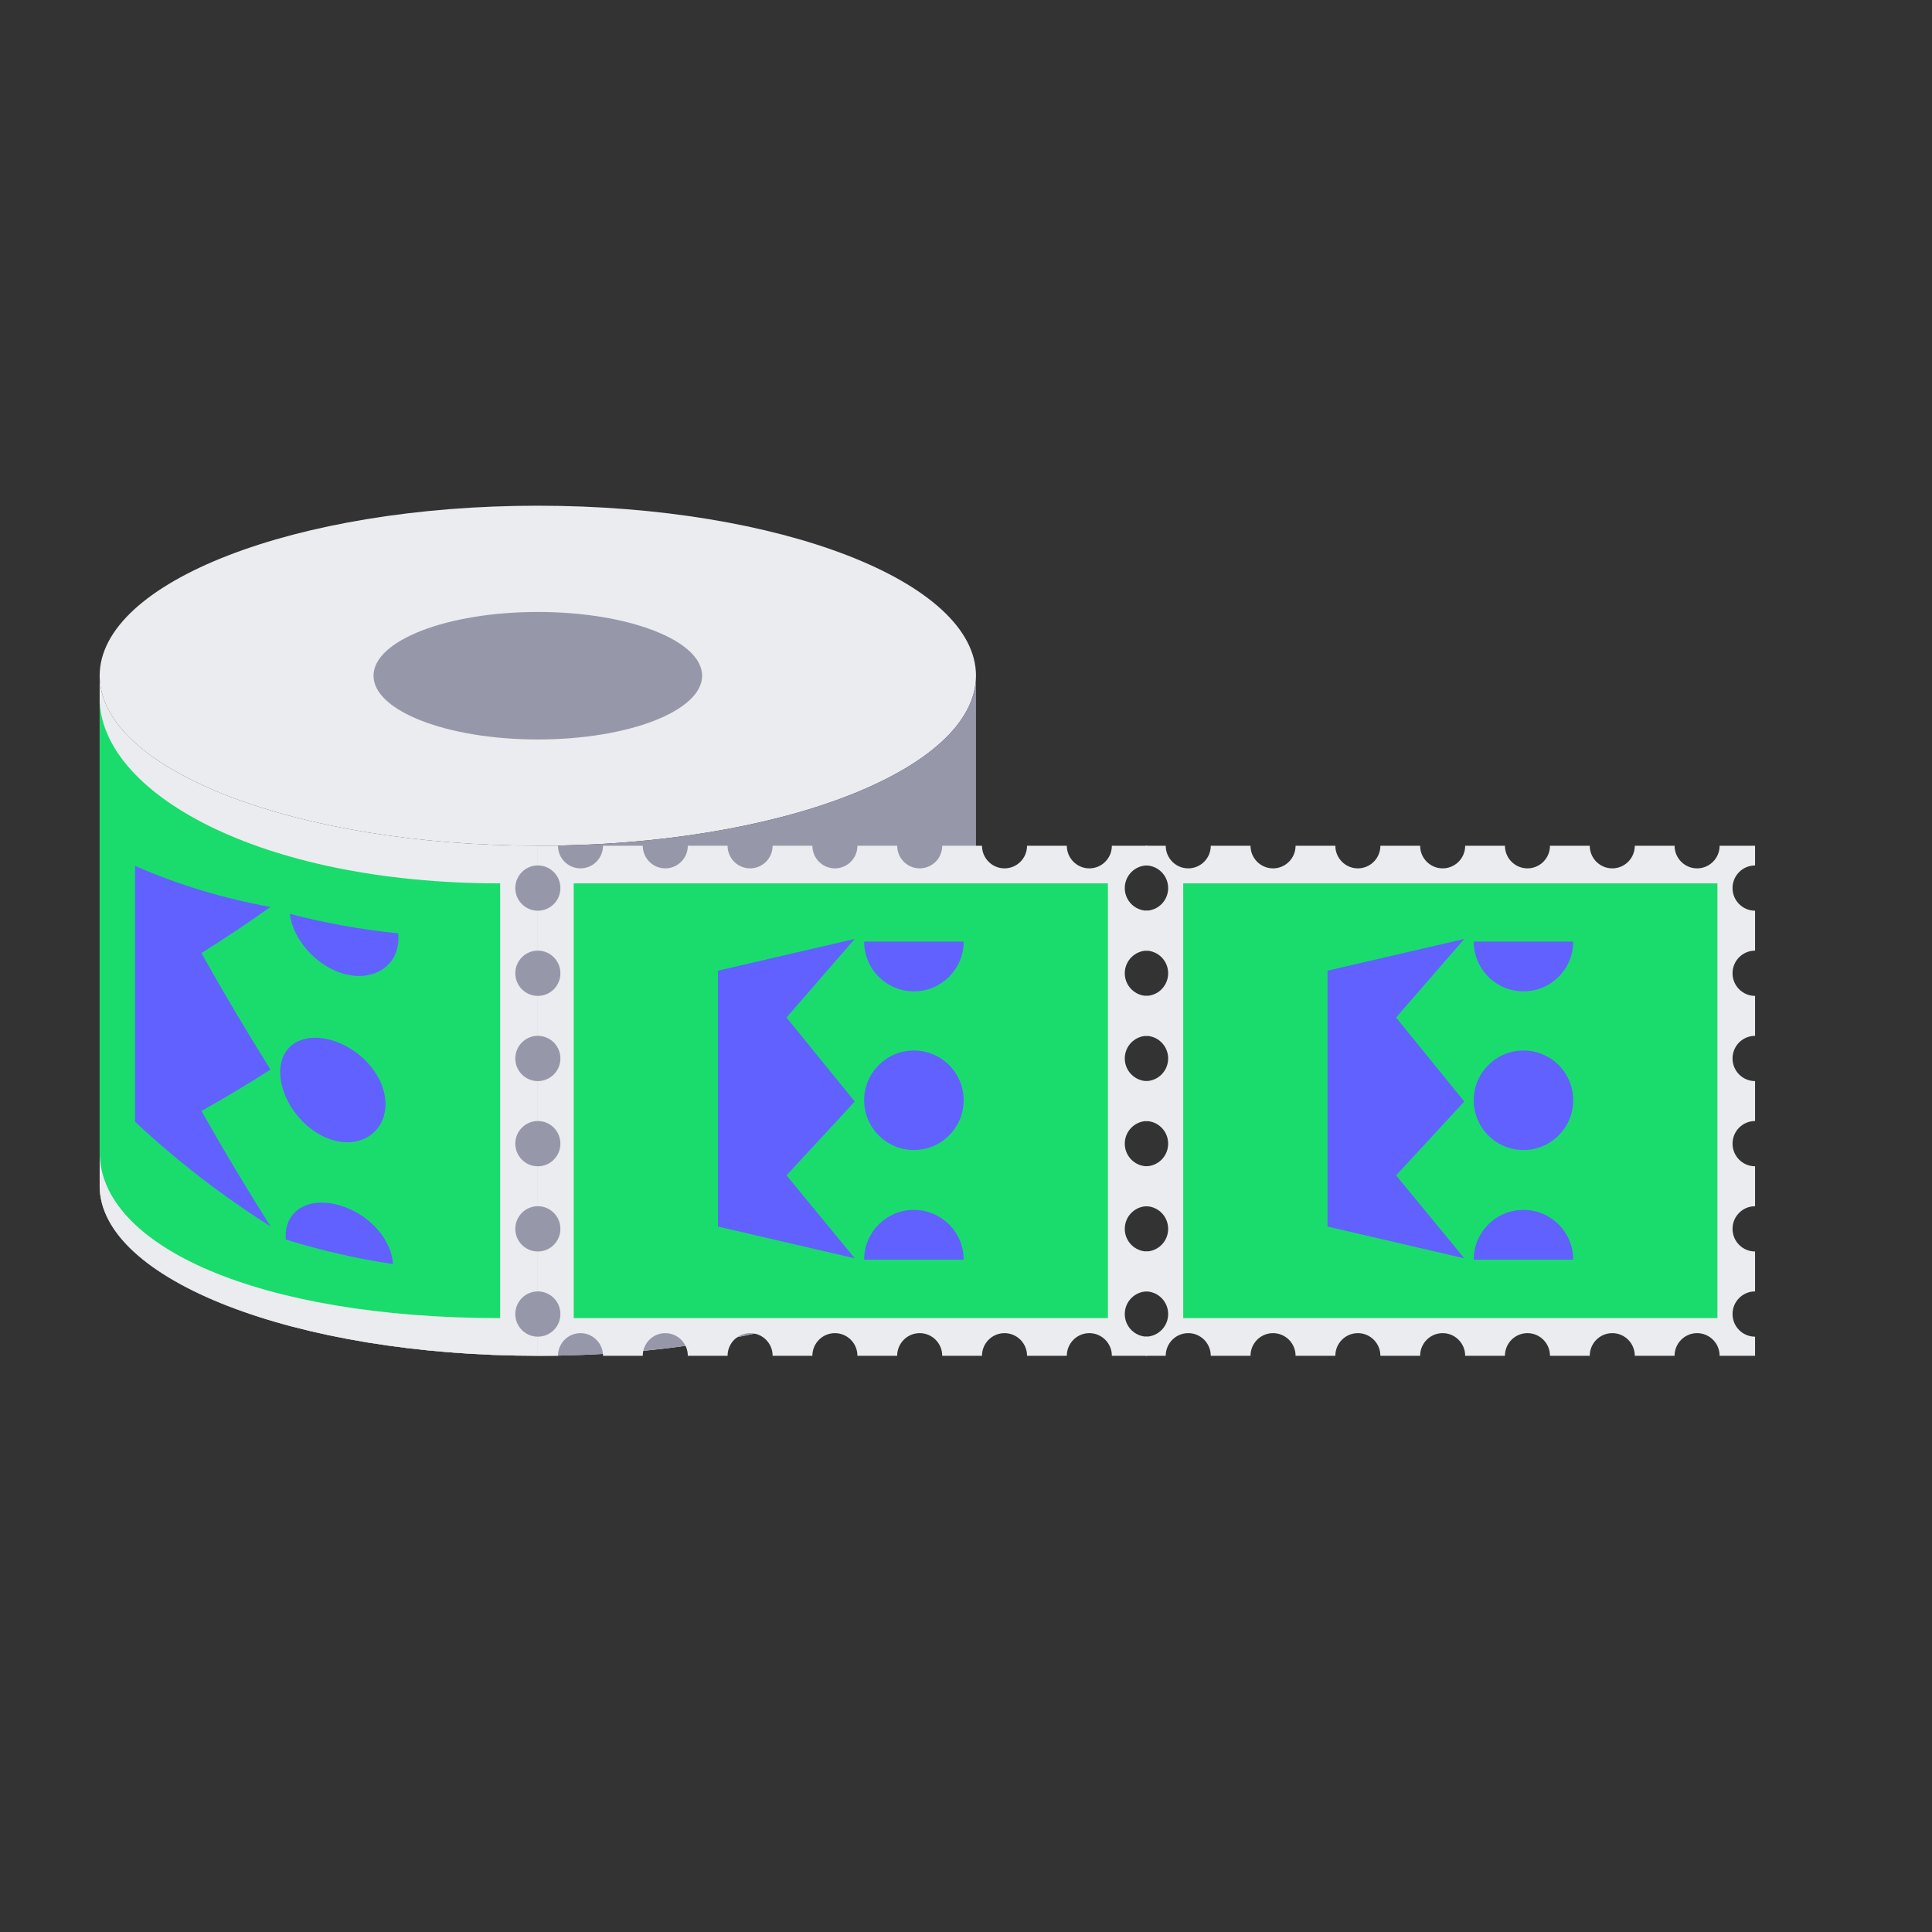 <svg width="300" height="300" viewBox="0 0 300 300" fill="none" xmlns="http://www.w3.org/2000/svg">
<rect x="0" y="0" width="300" height="300" fill="#333333" stroke="none"/>
<path d="M15.476 104.925C15.476 119.505 45.937 131.325 83.513 131.325C121.089 131.325 151.551 119.505 151.551 104.925C151.551 90.344 121.089 78.525 83.513 78.525C45.937 78.525 15.476 90.344 15.476 104.925Z" fill="#EBECEF"/>
<path d="M15.476 184.125C15.476 198.705 45.937 210.525 83.513 210.525C121.089 210.525 151.551 198.705 151.551 184.125C151.551 169.544 121.089 157.725 83.513 157.725C45.937 157.725 15.476 169.544 15.476 184.125Z" fill="#EBECEF"/>
<path d="M58 104.925C58 110.392 69.423 114.825 83.513 114.825C97.604 114.825 109.026 110.392 109.026 104.925C109.026 99.457 97.604 95.025 83.513 95.025C69.423 95.025 58 99.457 58 104.925Z" fill="#9698AA"/>
<path d="M15.476 104.925C15.476 119.507 45.934 131.325 83.513 131.325C121.092 131.325 151.551 119.507 151.551 104.925L151.551 184.125C151.551 198.707 121.092 210.525 83.513 210.525C45.934 210.525 15.476 198.707 15.476 184.125L15.476 104.925Z" fill="#9698AA"/>
<path fill-rule="evenodd" clip-rule="evenodd" d="M172.65 210.525L178.153 210.525L178.153 207.559C176.223 207.559 174.655 205.987 174.655 204.044C174.655 202.101 176.223 200.53 178.153 200.53L178.153 194.33C176.223 194.33 174.655 192.758 174.655 190.815C174.655 188.872 176.223 187.301 178.153 187.301L178.153 181.101C176.223 181.101 174.655 179.525 174.655 177.586C174.655 175.648 176.223 174.072 178.153 174.072L178.153 167.872C176.223 167.872 174.655 166.3 174.655 164.358C174.655 162.415 176.223 160.843 178.153 160.843L178.153 154.643C176.223 154.643 174.655 153.067 174.655 151.129C174.655 149.19 176.223 147.614 178.153 147.614L178.153 141.414C176.223 141.414 174.655 139.839 174.655 137.9C174.655 135.961 176.223 134.385 178.153 134.385L178.153 131.325L172.65 131.325C172.65 133.267 171.083 134.839 169.152 134.839C167.222 134.839 165.654 133.263 165.654 131.325L159.479 131.325C159.479 133.267 157.912 134.839 155.981 134.839C154.051 134.839 152.483 133.263 152.483 131.325L146.308 131.325C146.308 133.267 144.741 134.839 142.81 134.839C140.88 134.839 139.312 133.263 139.312 131.325L133.141 131.325C133.141 133.267 131.574 134.839 129.643 134.839C127.713 134.839 126.145 133.263 126.145 131.325L119.974 131.325C119.974 133.267 118.407 134.839 116.476 134.839C114.546 134.839 112.978 133.263 112.978 131.325L106.803 131.325C106.803 133.267 105.235 134.839 103.305 134.839C101.374 134.839 99.807 133.263 99.807 131.325L93.636 131.325C93.636 133.267 92.069 134.839 90.138 134.839C88.207 134.839 86.64 133.263 86.64 131.325L83.521 131.325L83.521 134.385C85.452 134.385 87.019 135.957 87.019 137.9C87.019 139.843 85.452 141.414 83.521 141.414L83.521 147.614C85.452 147.614 87.019 149.186 87.019 151.129C87.019 153.072 85.452 154.643 83.521 154.643L83.521 160.843C85.452 160.843 87.019 162.419 87.019 164.358C87.019 166.296 85.452 167.872 83.521 167.872L83.521 174.072C85.452 174.072 87.019 175.644 87.019 177.586C87.019 179.529 85.452 181.101 83.521 181.101L83.521 187.301C85.452 187.301 87.019 188.872 87.019 190.815C87.019 192.758 85.452 194.33 83.521 194.33L83.521 200.53C85.452 200.53 87.019 202.105 87.019 204.044C87.019 205.983 85.452 207.559 83.521 207.559L83.521 210.525L86.64 210.525C86.64 208.582 88.207 207.01 90.138 207.01C92.068 207.01 93.636 208.582 93.636 210.525L99.807 210.525C99.807 208.582 101.374 207.01 103.305 207.01C105.235 207.01 106.803 208.582 106.803 210.525L112.978 210.525C112.978 208.582 114.546 207.01 116.476 207.01C118.407 207.01 119.974 208.582 119.974 210.525L126.145 210.525C126.145 208.582 127.713 207.01 129.643 207.01C131.574 207.01 133.141 208.582 133.141 210.525L139.312 210.525C139.312 208.582 140.88 207.01 142.81 207.01C144.741 207.01 146.308 208.582 146.308 210.525L152.483 210.525C152.483 208.582 154.051 207.01 155.981 207.01C157.912 207.01 159.479 208.582 159.479 210.525L165.654 210.525C165.654 208.582 167.222 207.01 169.152 207.01C171.083 207.01 172.65 208.582 172.65 210.525Z" fill="#EBECEF"/>
<path fill-rule="evenodd" clip-rule="evenodd" d="M83.513 210.525L83.513 207.559C81.583 207.559 80.015 205.987 80.015 204.044C80.015 202.101 81.583 200.53 83.513 200.53L83.513 194.33C81.583 194.33 80.015 192.758 80.015 190.815C80.015 188.873 81.583 187.301 83.513 187.301L83.513 181.101C81.583 181.101 80.015 179.525 80.015 177.587C80.015 175.648 81.583 174.072 83.513 174.072L83.513 167.872C81.583 167.872 80.015 166.301 80.015 164.358C80.015 162.415 81.583 160.843 83.513 160.843L83.513 154.643C81.583 154.643 80.015 153.068 80.015 151.129C80.015 149.19 81.583 147.614 83.513 147.614L83.513 141.414C81.583 141.414 80.015 139.839 80.015 137.9C80.015 135.961 81.583 134.385 83.513 134.385L83.513 131.325C45.939 131.325 15.476 119.507 15.476 104.925L15.476 184.125C15.476 198.707 45.935 210.525 83.513 210.525Z" fill="#EBECEF"/>
<path fill-rule="evenodd" clip-rule="evenodd" d="M77.664 137.17C40.089 137.17 15.476 122.988 15.476 108.406L15.476 178.898C15.476 193.48 40.089 204.675 77.664 204.675L77.664 137.17Z" fill="#1ADC6C"/>
<path fill-rule="evenodd" clip-rule="evenodd" d="M267.022 210.525L272.525 210.525L272.525 207.559C270.594 207.559 269.027 205.987 269.027 204.044C269.027 202.101 270.594 200.53 272.525 200.53L272.525 194.33C270.594 194.33 269.027 192.758 269.027 190.815C269.027 188.872 270.594 187.301 272.525 187.301L272.525 181.101C270.594 181.101 269.027 179.525 269.027 177.586C269.027 175.648 270.594 174.072 272.525 174.072L272.525 167.872C270.594 167.872 269.027 166.3 269.027 164.358C269.027 162.415 270.594 160.843 272.525 160.843L272.525 154.643C270.594 154.643 269.027 153.067 269.027 151.129C269.027 149.19 270.594 147.614 272.525 147.614L272.525 141.414C270.594 141.414 269.027 139.839 269.027 137.9C269.027 135.961 270.594 134.385 272.525 134.385L272.525 131.325L267.022 131.325C267.022 133.267 265.455 134.839 263.524 134.839C261.594 134.839 260.026 133.263 260.026 131.325L253.851 131.325C253.851 133.267 252.284 134.839 250.353 134.839C248.423 134.839 246.855 133.263 246.855 131.325L240.68 131.325C240.68 133.267 239.112 134.839 237.182 134.839C235.251 134.839 233.684 133.263 233.684 131.325L227.513 131.325C227.513 133.267 225.945 134.839 224.015 134.839C222.084 134.839 220.517 133.263 220.517 131.325L214.346 131.325C214.346 133.267 212.778 134.839 210.848 134.839C208.917 134.839 207.35 133.263 207.35 131.325L201.175 131.325C201.175 133.267 199.607 134.839 197.677 134.839C195.746 134.839 194.179 133.263 194.179 131.325L188.008 131.325C188.008 133.267 186.44 134.839 184.51 134.839C182.579 134.839 181.012 133.263 181.012 131.325L177.893 131.325L177.893 134.385C179.824 134.385 181.391 135.957 181.391 137.9C181.391 139.843 179.824 141.414 177.893 141.414L177.893 147.614C179.824 147.614 181.391 149.186 181.391 151.129C181.391 153.072 179.824 154.643 177.893 154.643L177.893 160.843C179.824 160.843 181.391 162.419 181.391 164.358C181.391 166.296 179.824 167.872 177.893 167.872L177.893 174.072C179.824 174.072 181.391 175.644 181.391 177.586C181.391 179.529 179.824 181.101 177.893 181.101L177.893 187.301C179.824 187.301 181.391 188.872 181.391 190.815C181.391 192.758 179.824 194.33 177.893 194.33L177.893 200.53C179.824 200.53 181.391 202.105 181.391 204.044C181.391 205.983 179.824 207.559 177.893 207.559L177.893 210.525L181.012 210.525C181.012 208.582 182.579 207.01 184.51 207.01C186.44 207.01 188.008 208.582 188.008 210.525L194.179 210.525C194.179 208.582 195.746 207.01 197.677 207.01C199.607 207.01 201.175 208.582 201.175 210.525L207.35 210.525C207.35 208.582 208.917 207.01 210.848 207.01C212.778 207.01 214.346 208.582 214.346 210.525L220.517 210.525C220.517 208.582 222.084 207.01 224.015 207.01C225.945 207.01 227.513 208.582 227.513 210.525L233.684 210.525C233.684 208.582 235.251 207.01 237.182 207.01C239.112 207.01 240.68 208.582 240.68 210.525L246.855 210.525C246.855 208.582 248.423 207.01 250.353 207.01C252.284 207.01 253.851 208.582 253.851 210.525L260.026 210.525C260.026 208.582 261.594 207.01 263.524 207.01C265.455 207.01 267.022 208.582 267.022 210.525Z" fill="#EBECEF"/>
<path d="M266.68 204.675L266.68 137.17L183.73 137.17L183.73 204.675L266.68 204.675Z" fill="#1ADC6C"/>
<path d="M172.036 204.675L172.036 137.17L89.086 137.17L89.086 204.675L172.036 204.675Z" fill="#1ADC6C"/>
<path fill-rule="evenodd" clip-rule="evenodd" d="M20.974 134.46L20.974 174.196C27.64 180.408 34.694 185.82 41.999 190.428C38.352 184.653 34.772 178.68 31.27 172.505C34.772 170.566 38.352 168.425 41.999 166.082C38.352 160.253 34.772 154.223 31.27 147.994C34.772 145.808 38.352 143.419 41.999 140.833C34.694 139.509 27.64 137.384 20.974 134.456L20.974 134.46Z" fill="#6161FF"/>
<path fill-rule="evenodd" clip-rule="evenodd" d="M45.004 141.907C45.501 146.139 49.624 150.584 54.273 151.413C58.924 152.25 62.319 149.16 61.819 144.929C56.169 144.354 50.548 143.349 45 141.907L45.004 141.907Z" fill="#6161FF"/>
<path fill-rule="evenodd" clip-rule="evenodd" d="M52.906 177.302C47.353 176.506 42.783 170.19 43.608 165.302C44.123 162.25 46.883 160.67 50.315 161.252C55.826 162.209 60.623 167.604 59.757 172.645C59.221 175.78 56.358 177.805 52.901 177.298L52.906 177.302Z" fill="#6161FF"/>
<path fill-rule="evenodd" clip-rule="evenodd" d="M44.376 192.473C44.079 188.209 47.506 185.948 52.111 186.996C56.717 188.056 60.736 192.022 61.029 196.286C55.413 195.445 49.846 194.175 44.372 192.473L44.376 192.473Z" fill="#6161FF"/>
<path fill-rule="evenodd" clip-rule="evenodd" d="M206.137 150.725L206.137 190.461L227.377 195.39L216.78 182.508L227.377 171.049L216.78 157.997L227.377 145.796L206.137 150.725Z" fill="#6161FF"/>
<path fill-rule="evenodd" clip-rule="evenodd" d="M228.837 146.208C228.837 150.473 232.298 153.934 236.563 153.934C240.828 153.934 244.289 150.477 244.289 146.208L228.837 146.208Z" fill="#6161FF"/>
<path fill-rule="evenodd" clip-rule="evenodd" d="M237.784 178.478C232.562 179.278 228.132 174.844 228.932 169.626C229.431 166.371 232.088 163.714 235.342 163.215C240.564 162.415 244.995 166.849 244.194 172.068C243.695 175.322 241.039 177.979 237.784 178.478Z" fill="#6161FF"/>
<path fill-rule="evenodd" clip-rule="evenodd" d="M228.837 195.597C228.837 191.331 232.298 187.87 236.563 187.87C240.828 187.87 244.289 191.327 244.289 195.597L228.837 195.597Z" fill="#6161FF"/>
<path fill-rule="evenodd" clip-rule="evenodd" d="M111.485 150.725L111.485 190.461L132.724 195.39L122.127 182.508L132.724 171.049L122.127 157.997L132.724 145.796L111.485 150.725Z" fill="#6161FF"/>
<path fill-rule="evenodd" clip-rule="evenodd" d="M134.185 146.208C134.185 150.473 137.646 153.934 141.911 153.934C146.176 153.934 149.637 150.477 149.637 146.208L134.185 146.208Z" fill="#6161FF"/>
<path fill-rule="evenodd" clip-rule="evenodd" d="M143.132 178.478C137.91 179.278 133.479 174.844 134.28 169.626C134.779 166.371 137.435 163.714 140.69 163.215C145.912 162.415 150.342 166.849 149.542 172.068C149.043 175.322 146.386 177.979 143.132 178.478Z" fill="#6161FF"/>
<path fill-rule="evenodd" clip-rule="evenodd" d="M134.185 195.597C134.185 191.331 137.646 187.87 141.911 187.87C146.176 187.87 149.637 191.327 149.637 195.597L134.185 195.597Z" fill="#6161FF"/>
</svg>
